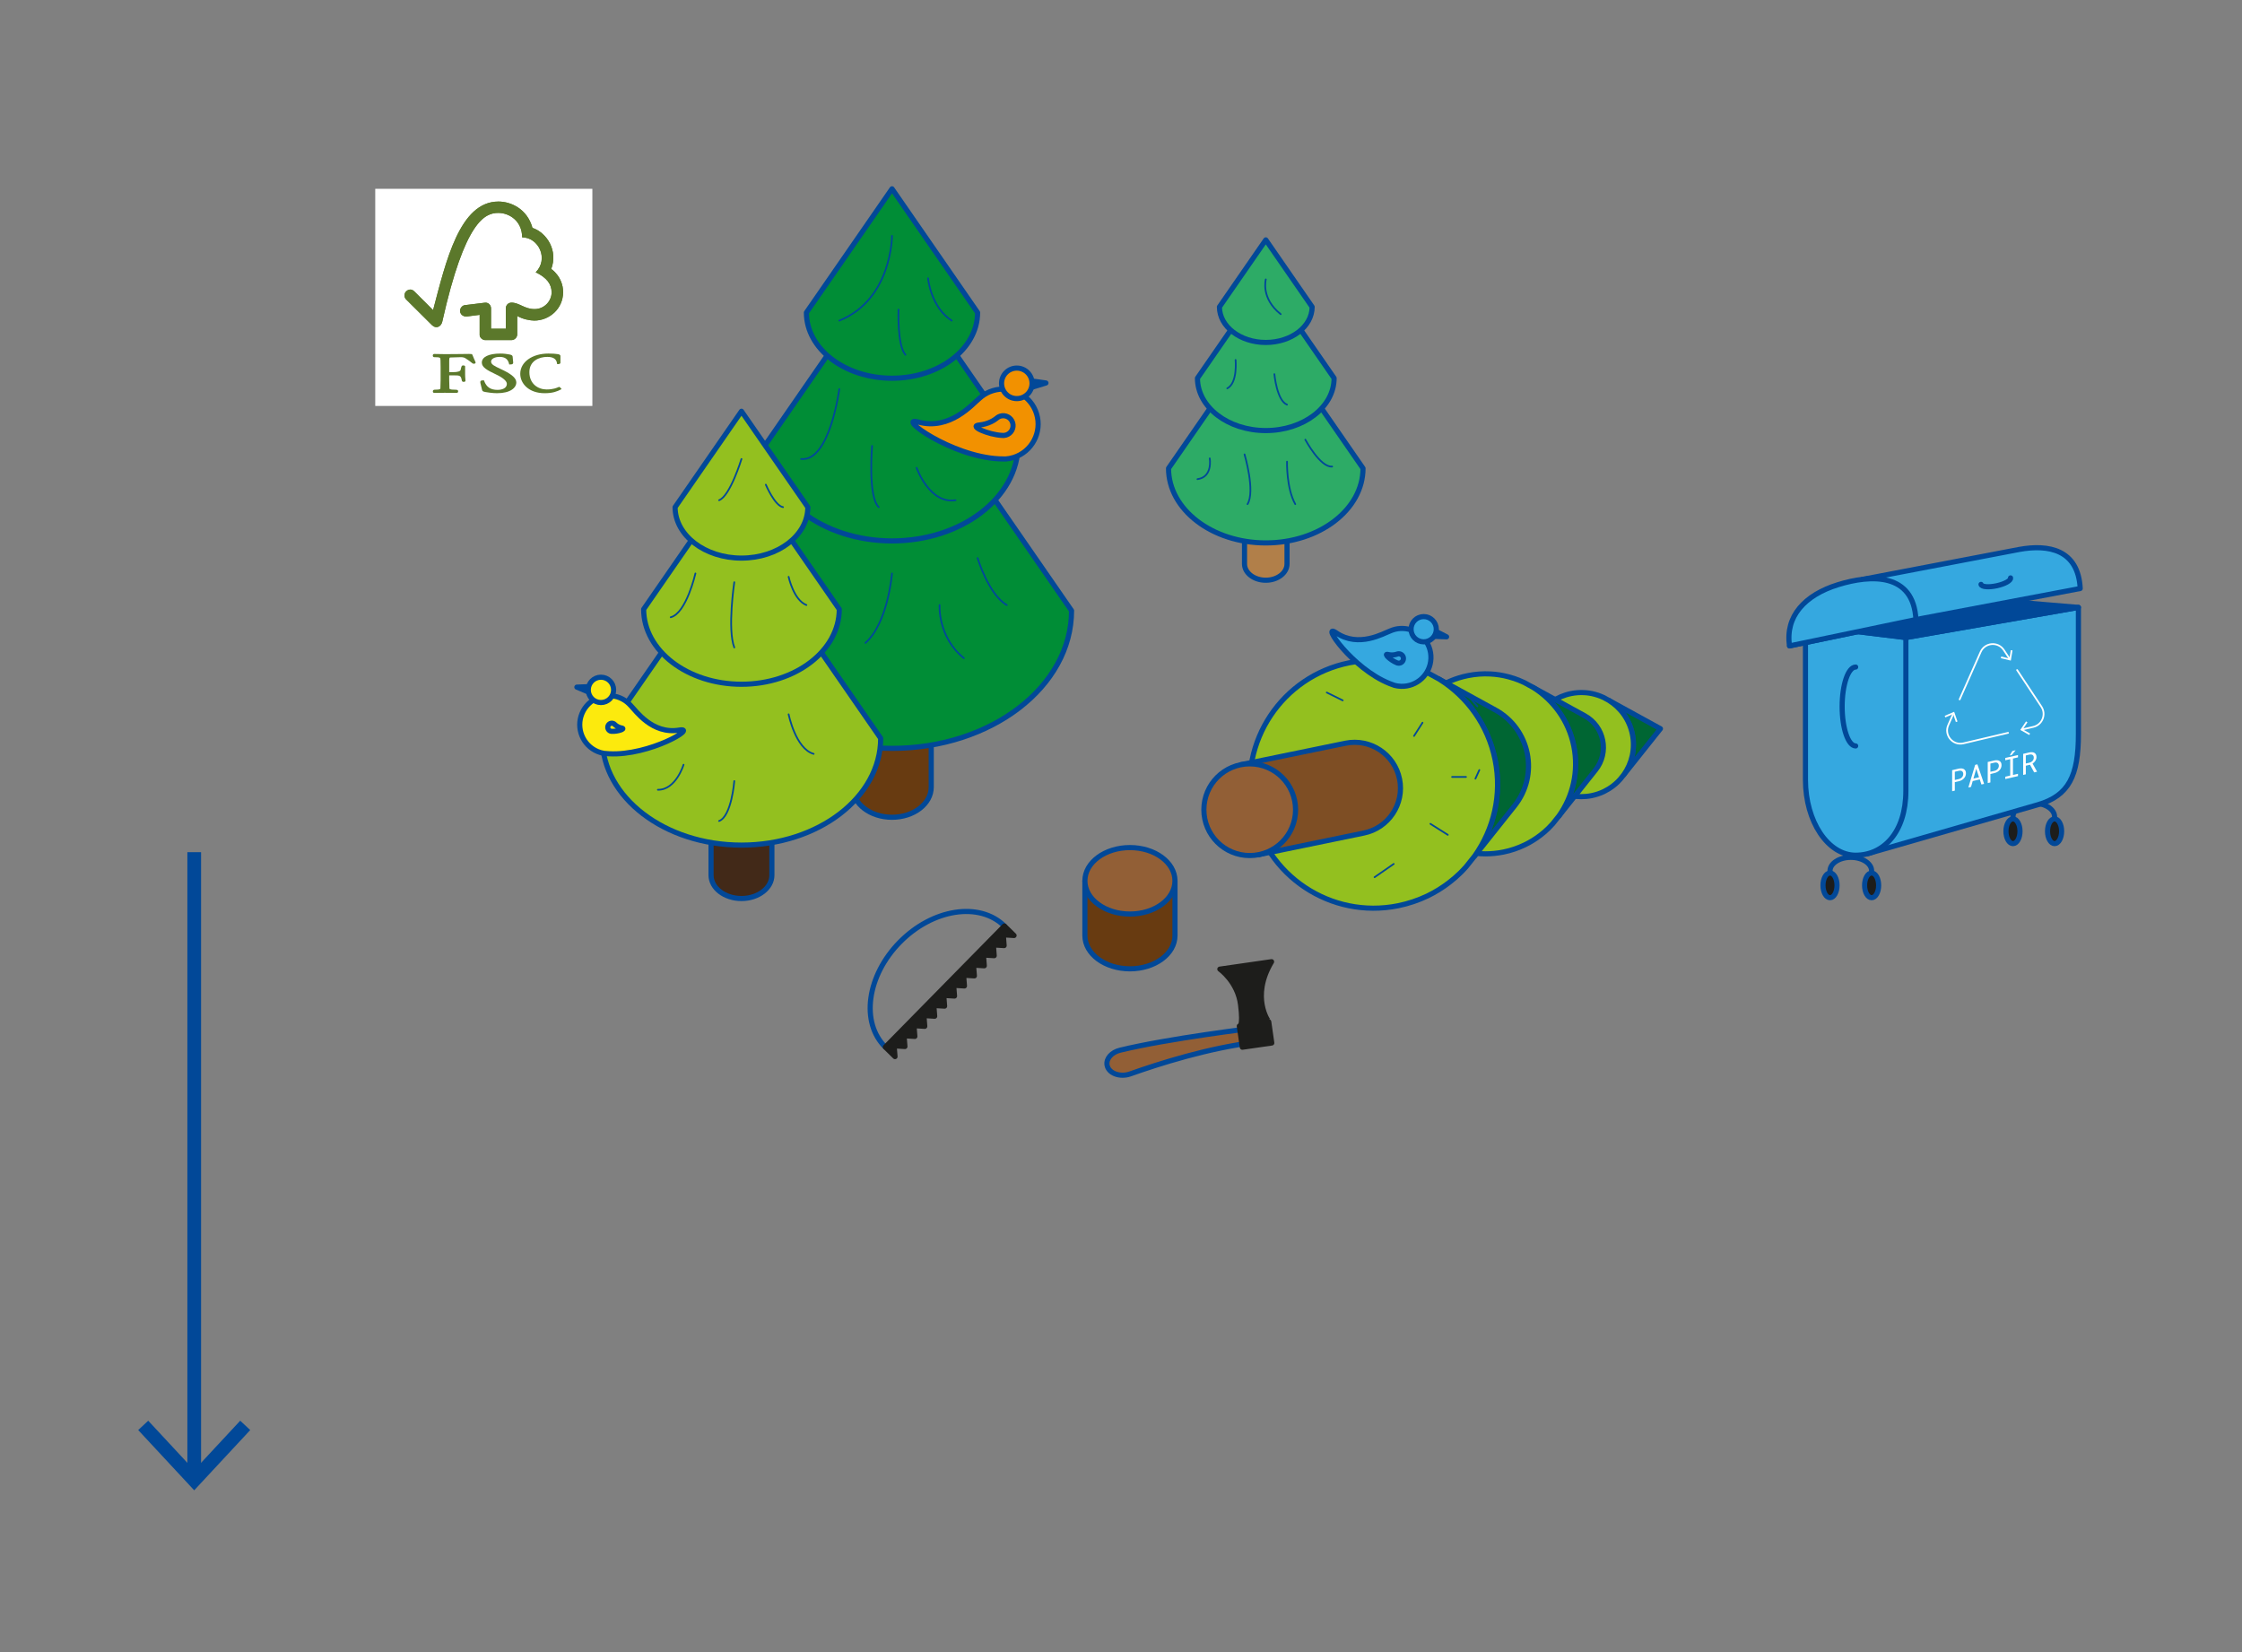 <?xml version="1.0" encoding="utf-8"?>
<!-- Generator: Adobe Illustrator 16.0.3, SVG Export Plug-In . SVG Version: 6.00 Build 0)  -->
<!DOCTYPE svg PUBLIC "-//W3C//DTD SVG 1.1//EN" "http://www.w3.org/Graphics/SVG/1.1/DTD/svg11.dtd">
<svg version="1.1" id="Vrstva_1" xmlns="http://www.w3.org/2000/svg" xmlns:xlink="http://www.w3.org/1999/xlink" x="0px" y="0px"
	 width="269.291px" height="198.425px" viewBox="0 0 269.291 198.425" enable-background="new 0 0 269.291 198.425"
	 xml:space="preserve">
<rect x="0" y="0" width="269.291" height="198.425" fill="#808080" stroke="none"/>
<path fill="#683B11" d="M111.852,83.476v11.066c0,1.998-2.111,3.617-4.714,3.617c-2.601,0-4.712-1.62-4.712-3.617V83.476
	c0-1.997,2.111-3.615,4.712-3.615C109.741,79.861,111.852,81.479,111.852,83.476"/>
<path fill="none" stroke="#014898" stroke-width="0.617" stroke-linecap="round" stroke-linejoin="round" stroke-miterlimit="10" d="
	M111.852,83.476v11.066c0,1.998-2.111,3.617-4.714,3.617c-2.601,0-4.712-1.62-4.712-3.617V83.476c0-1.997,2.111-3.615,4.712-3.615
	C109.741,79.861,111.852,81.479,111.852,83.476z"/>
<path fill="#008D36" d="M128.706,73.341c0,9.13-9.652,16.542-21.563,16.542c-11.909,0-21.569-7.413-21.569-16.542l21.569-31.176
	L128.706,73.341z"/>
<path fill="none" stroke="#014898" stroke-width="0.617" stroke-linecap="round" stroke-linejoin="round" stroke-miterlimit="10" d="
	M128.706,73.341c0,9.13-9.652,16.542-21.563,16.542c-11.909,0-21.569-7.413-21.569-16.542l21.569-31.176L128.706,73.341z"/>
<path fill="#008D36" d="M122.292,53.342c0,6.417-6.781,11.625-15.15,11.625c-8.368,0-15.156-5.208-15.156-11.625l15.156-21.904
	L122.292,53.342z"/>
<path fill="none" stroke="#014898" stroke-width="0.617" stroke-linecap="round" stroke-linejoin="round" stroke-miterlimit="10" d="
	M122.292,53.342c0,6.417-6.781,11.625-15.15,11.625c-8.368,0-15.156-5.208-15.156-11.625l15.156-21.904L122.292,53.342z"/>
<path fill="#008D36" d="M117.42,37.54c0,4.352-4.601,7.887-10.279,7.887c-5.678,0-10.283-3.535-10.283-7.887l10.283-14.862
	L117.42,37.54z"/>
<path fill="none" stroke="#014898" stroke-width="0.617" stroke-linecap="round" stroke-linejoin="round" stroke-miterlimit="10" d="
	M117.42,37.54c0,4.352-4.601,7.887-10.279,7.887c-5.678,0-10.283-3.535-10.283-7.887l10.283-14.862L117.42,37.54z"/>
<path fill="#006633" d="M199.438,87.521l-4.402,5.531c0.965-1.356,1.389-3.094,1.033-4.856c-0.353-1.759-1.412-3.196-2.826-4.075
	L199.438,87.521z"/>
<path fill="none" stroke="#014898" stroke-width="0.617" stroke-linecap="round" stroke-linejoin="round" stroke-miterlimit="10" d="
	M199.438,87.521l-4.402,5.531c0.965-1.356,1.389-3.094,1.033-4.856c-0.353-1.759-1.412-3.196-2.826-4.075L199.438,87.521z"/>
<path fill="#93C01F" d="M191.173,95.559c-3.386,0.68-6.682-1.512-7.361-4.897c-0.683-3.384,1.512-6.681,4.896-7.362
	c0.524-0.105,1.049-0.142,1.562-0.114c0.438,0.021,0.864,0.089,1.278,0.201l0.369,0.11l0.006,0.001
	c0.109,0.038,0.22,0.078,0.326,0.12c0.132,0.052,0.26,0.108,0.387,0.168l0.607,0.335c1.414,0.878,2.475,2.315,2.827,4.075
	c0.354,1.762-0.069,3.5-1.034,4.856l-0.429,0.537c-0.094,0.105-0.19,0.209-0.291,0.306c-0.084,0.082-0.168,0.163-0.256,0.237
	l-0.016,0.015l-0.281,0.23c-0.341,0.264-0.711,0.493-1.107,0.687C192.194,95.284,191.698,95.454,191.173,95.559"/>
<path fill="none" stroke="#014898" stroke-width="0.617" stroke-linecap="round" stroke-linejoin="round" stroke-miterlimit="10" d="
	M191.173,95.559c-3.386,0.68-6.682-1.512-7.361-4.897c-0.683-3.384,1.512-6.681,4.896-7.362c0.524-0.105,1.049-0.142,1.562-0.114
	c0.438,0.021,0.864,0.089,1.278,0.201l0.369,0.11l0.006,0.001c0.109,0.038,0.22,0.078,0.326,0.12
	c0.132,0.052,0.26,0.108,0.387,0.168l0.607,0.335c1.414,0.878,2.475,2.315,2.827,4.075c0.354,1.762-0.069,3.5-1.034,4.856
	l-0.429,0.537c-0.094,0.105-0.19,0.209-0.291,0.306c-0.084,0.082-0.168,0.163-0.256,0.237l-0.016,0.015l-0.281,0.23
	c-0.341,0.264-0.711,0.493-1.107,0.687C192.194,95.284,191.698,95.454,191.173,95.559z"/>
<path fill="#006633" d="M191.644,92.477l-4.398,5.528c1.668-2.345,2.402-5.349,1.789-8.394c-0.611-3.042-2.443-5.527-4.887-7.047
	l6.188,3.396C192.698,87.257,193.323,90.369,191.644,92.477"/>
<path fill="none" stroke="#014898" stroke-width="0.617" stroke-linecap="round" stroke-linejoin="round" stroke-miterlimit="10" d="
	M191.644,92.477l-4.398,5.528c1.668-2.345,2.402-5.349,1.789-8.394c-0.611-3.042-2.443-5.527-4.887-7.047l6.188,3.396
	C192.698,87.257,193.323,90.369,191.644,92.477z"/>
<path fill="#93C01F" d="M180.569,102.337c-5.854,1.177-11.549-2.613-12.728-8.466c-1.177-5.851,2.612-11.549,8.466-12.726
	c0.907-0.183,1.813-0.246,2.696-0.2c0.755,0.038,1.496,0.156,2.211,0.349l0.638,0.191l0.013,0.002
	c0.19,0.063,0.379,0.133,0.563,0.207c0.229,0.09,0.448,0.187,0.666,0.291l1.053,0.578c2.442,1.52,4.274,4.006,4.887,7.047
	c0.613,3.045-0.121,6.049-1.789,8.394l-0.738,0.927c-0.162,0.183-0.33,0.36-0.504,0.532c-0.143,0.141-0.289,0.277-0.441,0.408
	l-0.026,0.025l-0.486,0.396c-0.588,0.457-1.229,0.854-1.914,1.184C182.335,101.862,181.476,102.154,180.569,102.337"/>
<path fill="none" stroke="#014898" stroke-width="0.617" stroke-linecap="round" stroke-linejoin="round" stroke-miterlimit="10" d="
	M180.569,102.337c-5.854,1.177-11.549-2.613-12.728-8.466c-1.177-5.851,2.612-11.549,8.466-12.726
	c0.907-0.183,1.813-0.246,2.696-0.2c0.755,0.038,1.496,0.156,2.211,0.349l0.638,0.191l0.013,0.002
	c0.19,0.063,0.379,0.133,0.563,0.207c0.229,0.09,0.448,0.187,0.666,0.291l1.053,0.578c2.442,1.52,4.274,4.006,4.887,7.047
	c0.613,3.045-0.121,6.049-1.789,8.394l-0.738,0.927c-0.162,0.183-0.33,0.36-0.504,0.532c-0.143,0.141-0.289,0.277-0.441,0.408
	l-0.026,0.025l-0.486,0.396c-0.588,0.457-1.229,0.854-1.914,1.184C182.335,101.862,181.476,102.154,180.569,102.337z"/>
<path fill="#006633" d="M181.922,96.78l-4.806,6.038c2.296-3.229,3.306-7.364,2.462-11.557c-0.843-4.188-3.365-7.609-6.728-9.7
	l6.756,3.707C183.782,87.559,184.885,93.056,181.922,96.78"/>
<path fill="none" stroke="#014898" stroke-width="0.617" stroke-linecap="round" stroke-linejoin="round" stroke-miterlimit="10" d="
	M181.922,96.78l-4.806,6.038c2.296-3.229,3.306-7.364,2.462-11.557c-0.843-4.188-3.365-7.609-6.728-9.7l6.756,3.707
	C183.782,87.559,184.885,93.056,181.922,96.78z"/>
<path fill="#93C01F" d="M167.924,108.785c-8.059,1.62-15.903-3.597-17.522-11.656c-1.619-8.056,3.598-15.902,11.656-17.522
	c1.248-0.25,2.494-0.336,3.713-0.276c1.039,0.055,2.06,0.216,3.045,0.482l0.875,0.262l0.018,0.005
	c0.264,0.087,0.523,0.182,0.777,0.284c0.313,0.125,0.617,0.259,0.916,0.402l1.451,0.796c3.36,2.091,5.885,5.513,6.727,9.701
	c0.844,4.193-0.166,8.329-2.462,11.557l-1.019,1.279c-0.222,0.252-0.455,0.497-0.693,0.732c-0.195,0.191-0.398,0.379-0.607,0.561
	l-0.037,0.033l-0.67,0.548c-0.811,0.628-1.693,1.177-2.635,1.632C170.354,108.13,169.173,108.533,167.924,108.785"/>
<path fill="none" stroke="#014898" stroke-width="0.617" stroke-linecap="round" stroke-linejoin="round" stroke-miterlimit="10" d="
	M167.924,108.785c-8.059,1.62-15.903-3.597-17.522-11.656c-1.619-8.056,3.598-15.902,11.656-17.522
	c1.248-0.25,2.494-0.336,3.713-0.276c1.039,0.055,2.06,0.216,3.045,0.482l0.875,0.262l0.018,0.005
	c0.264,0.087,0.523,0.182,0.777,0.284c0.313,0.125,0.617,0.259,0.916,0.402l1.451,0.796c3.36,2.091,5.885,5.513,6.727,9.701
	c0.844,4.193-0.166,8.329-2.462,11.557l-1.019,1.279c-0.222,0.252-0.455,0.497-0.693,0.732c-0.195,0.191-0.398,0.379-0.607,0.561
	l-0.037,0.033l-0.67,0.548c-0.811,0.628-1.693,1.177-2.635,1.632C170.354,108.13,169.173,108.533,167.924,108.785z"/>
<path fill="#7E4E24" d="M163.793,100.057l-12.601,2.593l-2.174-10.8l12.603-2.589c2.979-0.6,5.886,1.333,6.485,4.313
	C168.706,96.556,166.774,99.458,163.793,100.057"/>
<path fill="none" stroke="#014898" stroke-width="0.617" stroke-linecap="round" stroke-linejoin="round" stroke-miterlimit="10" d="
	M163.793,100.057l-12.601,2.593l-2.174-10.8l12.603-2.589c2.979-0.6,5.886,1.333,6.485,4.313
	C168.706,96.556,166.774,99.458,163.793,100.057z"/>
<path fill="#925F36" d="M149.021,91.85c2.981-0.599,5.886,1.332,6.483,4.314c0.601,2.981-1.33,5.884-4.312,6.483
	c-2.983,0.601-5.887-1.33-6.485-4.313C144.108,95.354,146.038,92.449,149.021,91.85"/>
<circle fill="none" stroke="#014898" stroke-width="0.617" stroke-linecap="round" stroke-linejoin="round" stroke-miterlimit="10" cx="150.106" cy="97.249" r="5.507"/>
<path fill="#683B11" d="M130.31,112.371l-0.001-6.582h10.819v6.582c0,2.203-2.423,3.99-5.41,3.99
	C132.731,116.36,130.31,114.576,130.31,112.371"/>
<path fill="none" stroke="#014898" stroke-width="0.617" stroke-linecap="round" stroke-linejoin="round" stroke-miterlimit="10" d="
	M130.31,112.371l-0.001-6.582h10.819v6.582c0,2.203-2.423,3.99-5.41,3.99C132.731,116.36,130.31,114.576,130.31,112.371z"/>
<path fill="#925F36" d="M141.127,105.789c0,2.205-2.421,3.991-5.408,3.991c-2.988,0-5.41-1.786-5.41-3.991
	c0-2.203,2.421-3.99,5.41-3.99C138.707,101.798,141.127,103.585,141.127,105.789"/>
<ellipse fill="none" stroke="#014898" stroke-width="0.617" stroke-linecap="round" stroke-linejoin="round" stroke-miterlimit="10" cx="135.719" cy="105.789" rx="5.409" ry="3.991"/>
<path fill="none" stroke="#014898" stroke-width="0.617" stroke-linecap="round" stroke-linejoin="round" stroke-miterlimit="10" d="
	M106.34,125.762c-2.992-2.941-2.215-8.581,1.733-12.599c3.949-4.018,9.575-4.891,12.567-1.947"/>
<path fill="#422918" d="M92.713,96.531v8.581c0,1.548-1.637,2.804-3.655,2.804c-2.016,0-3.653-1.256-3.653-2.804v-8.581
	c0-1.548,1.637-2.803,3.653-2.803C91.076,93.728,92.713,94.983,92.713,96.531"/>
<path fill="none" stroke="#014898" stroke-width="0.617" stroke-linecap="round" stroke-linejoin="round" stroke-miterlimit="10" d="
	M92.713,96.531v8.581c0,1.548-1.637,2.804-3.655,2.804c-2.016,0-3.653-1.256-3.653-2.804v-8.581c0-1.548,1.637-2.803,3.653-2.803
	C91.076,93.728,92.713,94.983,92.713,96.531z"/>
<path fill="#93C01F" d="M105.779,88.674c0,7.08-7.483,12.828-16.718,12.828c-9.233,0-16.723-5.749-16.723-12.828l16.723-24.171
	L105.779,88.674z"/>
<path fill="none" stroke="#014898" stroke-width="0.617" stroke-linecap="round" stroke-linejoin="round" stroke-miterlimit="10" d="
	M105.779,88.674c0,7.08-7.483,12.828-16.718,12.828c-9.233,0-16.723-5.749-16.723-12.828l16.723-24.171L105.779,88.674z"/>
<path fill="#93C01F" d="M100.807,73.17c0,4.974-5.258,9.012-11.746,9.012s-11.75-4.038-11.75-9.012l11.75-16.984L100.807,73.17z"/>
<path fill="none" stroke="#014898" stroke-width="0.617" stroke-linecap="round" stroke-linejoin="round" stroke-miterlimit="10" d="
	M100.807,73.17c0,4.974-5.258,9.012-11.746,9.012s-11.75-4.038-11.75-9.012l11.75-16.984L100.807,73.17z"/>
<path fill="#93C01F" d="M97.03,60.916c0,3.375-3.567,6.114-7.97,6.114c-4.401,0-7.973-2.739-7.973-6.114l7.973-11.523L97.03,60.916z
	"/>
<path fill="none" stroke="#014898" stroke-width="0.617" stroke-linecap="round" stroke-linejoin="round" stroke-miterlimit="10" d="
	M97.03,60.916c0,3.375-3.567,6.114-7.97,6.114c-4.401,0-7.973-2.739-7.973-6.114l7.973-11.523L97.03,60.916z"/>
<path fill="#F29100" d="M123.624,45.734c0.071-0.021,2.007,0.264,2.007,0.264l-2.26,0.69L123.624,45.734z"/>
<path fill="none" stroke="#014898" stroke-width="0.617" stroke-linecap="round" stroke-linejoin="round" stroke-miterlimit="10" d="
	M123.624,45.734c0.071-0.021,2.007,0.264,2.007,0.264l-2.26,0.69L123.624,45.734z"/>
<path fill="#F29100" d="M120.023,55.11c0.257,0.013,0.509,0.019,0.755,0.017c0.31-0.021,0.626-0.079,0.938-0.173
	c2.22-0.678,3.47-3.028,2.793-5.245c-0.678-2.222-3.027-3.472-5.248-2.792c-0.51,0.155-0.969,0.4-1.365,0.713
	c0,0-0.093,0.085-0.274,0.232c-0.806,0.648-3.503,3.874-7.341,2.824C107.579,49.946,114.198,54.836,120.023,55.11"/>
<path fill="none" stroke="#014898" stroke-width="0.617" stroke-linecap="round" stroke-linejoin="round" stroke-miterlimit="10" d="
	M120.023,55.11c0.257,0.013,0.509,0.019,0.755,0.017c0.31-0.021,0.626-0.079,0.938-0.173c2.22-0.678,3.47-3.028,2.793-5.245
	c-0.678-2.222-3.027-3.472-5.248-2.792c-0.51,0.155-0.969,0.4-1.365,0.713c0,0-0.093,0.085-0.274,0.232
	c-0.806,0.648-3.503,3.874-7.341,2.824C107.579,49.946,114.198,54.836,120.023,55.11z"/>
<path fill="#F29100" d="M120.364,52.295c0.073,0.003,0.144,0.004,0.213,0.004c0.087-0.005,0.176-0.022,0.265-0.048
	c0.627-0.193,0.979-0.854,0.789-1.481c-0.192-0.628-0.855-0.98-1.482-0.789c-0.145,0.045-0.274,0.114-0.385,0.202l-0.001,0.002
	c-0.006,0.006-0.028,0.024-0.064,0.055l-0.008,0.006c-0.225,0.181-0.952,0.696-2.075,0.8
	C116.304,51.166,118.719,52.218,120.364,52.295"/>
<path fill="none" stroke="#014898" stroke-width="0.617" stroke-linecap="round" stroke-linejoin="round" stroke-miterlimit="10" d="
	M120.364,52.295c0.073,0.003,0.144,0.004,0.213,0.004c0.087-0.005,0.176-0.022,0.265-0.048c0.627-0.193,0.979-0.854,0.789-1.481
	c-0.192-0.628-0.855-0.98-1.482-0.789c-0.145,0.045-0.274,0.114-0.385,0.202l-0.001,0.002c-0.006,0.006-0.028,0.024-0.064,0.055
	l-0.008,0.006c-0.225,0.181-0.952,0.696-2.075,0.8C116.304,51.166,118.719,52.218,120.364,52.295z"/>
<path fill="#F29100" d="M120.378,46.577c0.295,0.967,1.319,1.513,2.287,1.216c0.968-0.294,1.514-1.318,1.217-2.288
	c-0.295-0.967-1.319-1.512-2.287-1.215C120.626,44.585,120.083,45.609,120.378,46.577"/>
<circle fill="none" stroke="#014898" stroke-width="0.617" stroke-linecap="round" stroke-linejoin="round" stroke-miterlimit="10" cx="122.13" cy="46.041" r="1.832"/>
<path fill="#35A8E0" d="M172.254,75.736c0.062,0.002,1.498,0.749,1.498,0.749l-1.955-0.071L172.254,75.736z"/>
<path fill="none" stroke="#014898" stroke-width="0.617" stroke-linecap="round" stroke-linejoin="round" stroke-miterlimit="10" d="
	M172.254,75.736c0.062,0.002,1.498,0.749,1.498,0.749l-1.955-0.071L172.254,75.736z"/>
<path fill="#35A8E0" d="M166.901,82.095c0.197,0.081,0.395,0.153,0.586,0.218c0.25,0.067,0.512,0.107,0.781,0.117
	c1.92,0.071,3.532-1.429,3.604-3.345c0.07-1.921-1.43-3.533-3.35-3.604c-0.441-0.017-0.865,0.05-1.26,0.187
	c0,0-0.097,0.044-0.277,0.109c-0.805,0.289-3.787,2.082-6.506,0.222C158.565,74.691,162.417,80.306,166.901,82.095"/>
<path fill="none" stroke="#014898" stroke-width="0.617" stroke-linecap="round" stroke-linejoin="round" stroke-miterlimit="10" d="
	M166.901,82.095c0.197,0.081,0.395,0.153,0.586,0.218c0.25,0.067,0.512,0.107,0.781,0.117c1.92,0.071,3.532-1.429,3.604-3.345
	c0.07-1.921-1.43-3.533-3.35-3.604c-0.441-0.017-0.865,0.05-1.26,0.187c0,0-0.097,0.044-0.277,0.109
	c-0.805,0.289-3.787,2.082-6.506,0.222C158.565,74.691,162.417,80.306,166.901,82.095z"/>
<path fill="#35A8E0" d="M167.763,79.597c0.032,0.013,0.063,0.025,0.098,0.036c0.039,0.009,0.082,0.016,0.127,0.018
	c0.311,0.012,0.574-0.232,0.584-0.544c0.012-0.311-0.232-0.574-0.543-0.583c-0.072-0.002-0.144,0.007-0.205,0.029h-0.002
	c-0.004,0.002-0.016,0.008-0.037,0.016l-0.004,0.001c-0.131,0.047-0.537,0.166-1.059,0.037
	C166.112,78.458,167.036,79.306,167.763,79.597"/>
<path fill="none" stroke="#014898" stroke-width="0.617" stroke-linecap="round" stroke-linejoin="round" stroke-miterlimit="10" d="
	M167.763,79.597c0.032,0.013,0.063,0.025,0.098,0.036c0.039,0.009,0.082,0.016,0.127,0.018c0.311,0.012,0.574-0.232,0.584-0.544
	c0.012-0.311-0.232-0.574-0.543-0.583c-0.072-0.002-0.144,0.007-0.205,0.029h-0.002c-0.004,0.002-0.016,0.008-0.037,0.016
	l-0.004,0.001c-0.131,0.047-0.537,0.166-1.059,0.037C166.112,78.458,167.036,79.306,167.763,79.597z"/>
<path fill="#35A8E0" d="M169.487,75.517c-0.03,0.837,0.623,1.54,1.459,1.571c0.838,0.03,1.541-0.623,1.57-1.46
	c0.03-0.836-0.623-1.539-1.459-1.57C170.222,74.027,169.519,74.681,169.487,75.517"/>
<circle fill="none" stroke="#014898" stroke-width="0.617" stroke-linecap="round" stroke-linejoin="round" stroke-miterlimit="10" cx="171.001" cy="75.572" r="1.516"/>
<path fill="#FCEA0D" d="M70.971,82.479c-0.057-0.024-1.682,0.049-1.682,0.049l1.812,0.761L70.971,82.479z"/>
<path fill="none" stroke="#014898" stroke-width="0.617" stroke-linecap="round" stroke-linejoin="round" stroke-miterlimit="10" d="
	M70.971,82.479c-0.057-0.024-1.682,0.049-1.682,0.049l1.812,0.761L70.971,82.479z"/>
<path fill="#FCEA0D" d="M73.165,90.531c-0.214-0.01-0.423-0.027-0.626-0.05c-0.254-0.042-0.511-0.116-0.761-0.221
	c-1.78-0.746-2.616-2.793-1.871-4.569c0.746-1.779,2.792-2.616,4.571-1.87c0.408,0.17,0.768,0.411,1.069,0.704
	c0,0,0.069,0.078,0.207,0.214c0.612,0.603,2.573,3.497,5.833,2.948C83.884,87.302,78.003,90.792,73.165,90.531"/>
<path fill="none" stroke="#014898" stroke-width="0.617" stroke-linecap="round" stroke-linejoin="round" stroke-miterlimit="10" d="
	M73.165,90.531c-0.214-0.01-0.423-0.027-0.626-0.05c-0.254-0.042-0.511-0.116-0.761-0.221c-1.78-0.746-2.616-2.793-1.871-4.569
	c0.746-1.779,2.792-2.616,4.571-1.87c0.408,0.17,0.768,0.411,1.069,0.704c0,0,0.069,0.078,0.207,0.214
	c0.612,0.603,2.573,3.497,5.833,2.948C83.884,87.302,78.003,90.792,73.165,90.531z"/>
<path fill="#FCEA0D" d="M73.492,87.836c-0.03-0.002-0.059-0.004-0.087-0.008c-0.036-0.005-0.072-0.016-0.107-0.029
	c-0.248-0.106-0.364-0.39-0.261-0.639c0.104-0.25,0.39-0.366,0.639-0.262c0.057,0.024,0.107,0.058,0.149,0.099l0,0l0.025,0.025
	l0.003,0.004c0.083,0.082,0.359,0.323,0.815,0.412C75.199,87.542,74.168,87.873,73.492,87.836"/>
<path fill="none" stroke="#014898" stroke-width="0.617" stroke-linecap="round" stroke-linejoin="round" stroke-miterlimit="10" d="
	M73.492,87.836c-0.03-0.002-0.059-0.004-0.087-0.008c-0.036-0.005-0.072-0.016-0.107-0.029c-0.248-0.106-0.364-0.39-0.261-0.639
	c0.104-0.25,0.39-0.366,0.639-0.262c0.057,0.024,0.107,0.058,0.149,0.099l0,0l0.025,0.025l0.003,0.004
	c0.083,0.082,0.359,0.323,0.815,0.412C75.199,87.542,74.168,87.873,73.492,87.836z"/>
<path fill="#FCEA0D" d="M73.585,83.445c-0.326,0.776-1.218,1.141-1.993,0.815c-0.775-0.326-1.139-1.216-0.815-1.992
	c0.325-0.776,1.217-1.14,1.993-0.814C73.545,81.778,73.909,82.67,73.585,83.445"/>
<circle fill="none" stroke="#014898" stroke-width="0.617" stroke-linecap="round" stroke-linejoin="round" stroke-miterlimit="10" cx="72.181" cy="82.857" r="1.522"/>
<polygon fill="#1D1D1B" points="106.34,125.762 107.501,126.902 107.399,125.611 108.692,125.691 108.591,124.4 109.884,124.478 
	109.783,123.188 111.075,123.266 110.976,121.976 112.267,122.053 112.166,120.764 113.458,120.841 113.358,119.552 114.65,119.63 
	114.55,118.339 115.842,118.417 115.742,117.126 117.034,117.207 116.933,115.914 118.225,115.994 118.125,114.703 119.417,114.781 
	119.317,113.49 120.609,113.569 120.509,112.278 121.801,112.356 120.641,111.216 "/>
<polygon fill="none" stroke="#1D1D1B" stroke-width="0.617" stroke-linecap="round" stroke-linejoin="round" stroke-miterlimit="10" points="
	106.34,125.762 107.501,126.902 107.399,125.611 108.692,125.691 108.591,124.4 109.884,124.478 109.783,123.188 111.075,123.266 
	110.976,121.976 112.267,122.053 112.166,120.764 113.458,120.841 113.358,119.552 114.65,119.63 114.55,118.339 115.842,118.417 
	115.742,117.126 117.034,117.207 116.933,115.914 118.225,115.994 118.125,114.703 119.417,114.781 119.317,113.49 120.609,113.569 
	120.509,112.278 121.801,112.356 120.641,111.216 "/>
<path fill="#925F36" d="M150.705,123.464c0,0-10.417,1.262-16.183,2.674c-1.002,0.244-1.664,0.996-1.557,1.752
	c0.143,0.998,1.531,1.539,2.798,1.088c3.323-1.182,9.44-3.143,15.186-3.82L150.705,123.464z"/>
<path fill="none" stroke="#014898" stroke-width="0.617" stroke-linecap="round" stroke-linejoin="round" stroke-miterlimit="10" d="
	M150.705,123.464c0,0-10.417,1.262-16.183,2.674c-1.002,0.244-1.664,0.996-1.557,1.752c0.143,0.998,1.531,1.539,2.798,1.088
	c3.323-1.182,9.44-3.143,15.186-3.82L150.705,123.464z"/>
<path fill="#1D1D1B" d="M152.733,115.505l-6.215,0.894c0,0,2.146,1.507,2.491,4.274c0.345,2.766-0.153,2.564-0.153,2.564
	l0.365,2.538l3.535-0.507l-0.363-2.538C152.394,122.732,150.176,119.787,152.733,115.505"/>
<path fill="none" stroke="#1D1D1B" stroke-width="0.617" stroke-linecap="round" stroke-linejoin="round" stroke-miterlimit="10" d="
	M152.733,115.505l-6.215,0.894c0,0,2.146,1.507,2.491,4.274c0.345,2.766-0.153,2.564-0.153,2.564l0.365,2.538l3.535-0.507
	l-0.363-2.538C152.394,122.732,150.176,119.787,152.733,115.505z"/>
<path fill="#1D1D1B" d="M241.782,98.354c0.467,0,0.844,0.665,0.844,1.483c0,0.822-0.377,1.486-0.844,1.486s-0.844-0.664-0.844-1.486
	C240.938,99.018,241.315,98.354,241.782,98.354"/>
<ellipse fill="none" stroke="#014898" stroke-width="0.617" stroke-linecap="round" stroke-linejoin="round" stroke-miterlimit="10" cx="241.782" cy="99.838" rx="0.844" ry="1.485"/>
<path fill="#1D1D1B" d="M246.78,98.354c0.467,0,0.846,0.665,0.846,1.483c0,0.822-0.379,1.486-0.846,1.486s-0.844-0.664-0.844-1.486
	C245.937,99.018,246.313,98.354,246.78,98.354"/>
<ellipse fill="none" stroke="#014898" stroke-width="0.617" stroke-linecap="round" stroke-linejoin="round" stroke-miterlimit="10" cx="246.78" cy="99.838" rx="0.846" ry="1.485"/>
<path fill="none" stroke="#014898" stroke-width="0.617" stroke-linecap="round" stroke-linejoin="round" stroke-miterlimit="10" d="
	M241.782,98.1c0-0.898,1.119-1.626,2.498-1.626c1.381,0,2.5,0.728,2.5,1.626"/>
<path fill="#35A8E0" d="M228.918,76.572l20.724-3.62v15.206c0,5.001-1.125,7.391-4.873,8.495l-20.522,5.905"/>
<path fill="none" stroke="#014898" stroke-width="0.617" stroke-linecap="round" stroke-linejoin="round" stroke-miterlimit="10" d="
	M228.918,76.572l20.724-3.62v15.206c0,5.001-1.125,7.391-4.873,8.495l-20.522,5.905"/>
<path fill="#1D1D1B" d="M219.806,104.852c0.465,0,0.844,0.664,0.844,1.483c0,0.82-0.379,1.485-0.844,1.485
	c-0.467,0-0.845-0.665-0.845-1.485C218.961,105.516,219.339,104.852,219.806,104.852"/>
<ellipse fill="none" stroke="#014898" stroke-width="0.617" stroke-linecap="round" stroke-linejoin="round" stroke-miterlimit="10" cx="219.806" cy="106.336" rx="0.844" ry="1.484"/>
<path fill="#1D1D1B" d="M224.804,104.852c0.467,0,0.844,0.664,0.844,1.483c0,0.82-0.377,1.485-0.844,1.485s-0.845-0.665-0.845-1.485
	C223.959,105.516,224.337,104.852,224.804,104.852"/>
<ellipse fill="none" stroke="#014898" stroke-width="0.617" stroke-linecap="round" stroke-linejoin="round" stroke-miterlimit="10" cx="224.804" cy="106.336" rx="0.844" ry="1.484"/>
<path fill="none" stroke="#014898" stroke-width="0.617" stroke-linecap="round" stroke-linejoin="round" stroke-miterlimit="10" d="
	M219.806,104.598c0-0.897,1.118-1.626,2.5-1.626c1.379,0,2.498,0.729,2.498,1.626"/>
<path fill="#35A8E0" d="M216.858,75.093v18.57c0,5,2.699,9.053,6.029,9.053s6.03-2.733,6.03-7.734v-18.41L216.858,75.093z"/>
<path fill="none" stroke="#014898" stroke-width="0.617" stroke-linecap="round" stroke-linejoin="round" stroke-miterlimit="10" d="
	M216.858,75.093v18.57c0,5,2.699,9.053,6.029,9.053s6.03-2.733,6.03-7.734v-18.41L216.858,75.093z"/>
<polygon fill="#014898" points="249.642,72.952 238.299,71.994 216.858,75.093 228.918,76.572 "/>
<polygon fill="none" stroke="#014898" stroke-width="0.617" stroke-linecap="round" stroke-linejoin="round" stroke-miterlimit="10" points="
	249.642,72.952 238.299,71.994 216.858,75.093 228.918,76.572 "/>
<line fill="none" stroke="#014898" stroke-width="0.617" stroke-linecap="round" stroke-linejoin="round" stroke-miterlimit="10" x1="224.246" y1="69.537" x2="224.246" y2="69.537"/>
<path fill="#35A8E0" d="M249.858,70.682l-17.402,3.29l-2.328,0.44l-15.182,3.164l8.505-7.207l0.247-0.78l18.842-3.6
	C246.036,65.353,249.618,65.991,249.858,70.682"/>
<path fill="none" stroke="#014898" stroke-width="0.617" stroke-linecap="round" stroke-linejoin="round" stroke-miterlimit="10" d="
	M249.858,70.682l-17.402,3.29l-2.328,0.44l-15.182,3.164l8.505-7.207l0.247-0.78l18.842-3.6
	C246.036,65.353,249.618,65.991,249.858,70.682z"/>
<path fill="#35A8E0" d="M214.944,77.575c-0.535-3.548,1.826-6.109,5.814-7.348c3.989-1.24,9.082-1.437,9.368,4.185L214.944,77.575z"
	/>
<path fill="none" stroke="#014898" stroke-width="0.617" stroke-linecap="round" stroke-linejoin="round" stroke-miterlimit="10" d="
	M214.944,77.575c-0.535-3.548,1.826-6.109,5.814-7.348c3.989-1.24,9.082-1.437,9.368,4.185L214.944,77.575z"/>
<path fill="none" stroke="#014898" stroke-width="0.617" stroke-linecap="round" stroke-linejoin="round" stroke-miterlimit="10" d="
	M241.49,69.41c0.067,0.305-0.673,0.726-1.652,0.94c-0.979,0.215-1.827,0.143-1.894-0.162"/>
<path fill="none" stroke="#FFFFFF" stroke-width="0.206" stroke-linecap="round" stroke-linejoin="round" d="M241.194,88.016
	l-5.363,1.262c-1.281,0.303-2.354-0.99-1.82-2.193l0.616-1.392"/>
<polygon fill="#FFFFFF" points="235.12,86.656 234.925,86.724 234.594,85.764 233.663,86.164 233.582,85.974 234.717,85.49 "/>
<path fill="none" stroke="#FFFFFF" stroke-width="0.206" stroke-linecap="round" stroke-linejoin="round" d="M242.278,80.478
	l2.914,4.392c0.613,0.925,0.117,2.175-0.961,2.431l-1.353,0.317"/>
<polygon fill="#FFFFFF" points="243.351,86.643 243.522,86.758 242.958,87.6 243.838,88.101 243.737,88.279 242.664,87.668 "/>
<path fill="none" stroke="#FFFFFF" stroke-width="0.206" stroke-linecap="round" stroke-linejoin="round" d="M235.376,84.001
	l2.523-5.696c0.509-1.149,2.086-1.283,2.781-0.235l0.719,1.083"/>
<polygon fill="#FFFFFF" points="240.323,79.05 240.37,78.851 241.356,79.089 241.521,78.087 241.726,78.121 241.522,79.34 "/>
<path fill="#FFFFFF" d="M234.797,94.958l-0.321,0.073V92.5l0.82-0.189c0.114-0.023,0.223-0.029,0.323-0.02
	c0.103,0.011,0.19,0.038,0.267,0.084c0.077,0.047,0.139,0.111,0.184,0.195c0.043,0.083,0.065,0.187,0.065,0.308
	s-0.022,0.234-0.065,0.337c-0.045,0.105-0.105,0.197-0.184,0.278c-0.074,0.08-0.164,0.149-0.267,0.208
	c-0.103,0.056-0.209,0.099-0.323,0.125l-0.499,0.114V94.958L234.797,94.958z M235.296,93.564c0.075-0.019,0.143-0.047,0.206-0.084
	c0.062-0.036,0.116-0.081,0.163-0.134c0.046-0.052,0.083-0.111,0.107-0.176c0.025-0.065,0.039-0.136,0.039-0.213
	c0-0.076-0.014-0.143-0.039-0.198c-0.024-0.056-0.063-0.101-0.106-0.132c-0.046-0.032-0.101-0.053-0.164-0.061
	c-0.063-0.01-0.131-0.006-0.206,0.01l-0.499,0.115v0.988L235.296,93.564z"/>
<path fill="#FFFFFF" d="M236.946,93.809l-0.203,0.701l-0.321,0.074l0.817-2.719l0.27-0.063l0.805,2.347l-0.321,0.073l-0.199-0.609
	L236.946,93.809z M237.707,93.355l-0.335-1.023l-0.338,1.175L237.707,93.355z"/>
<path fill="#FFFFFF" d="M239.071,93.976l-0.321,0.073v-2.531l0.821-0.189c0.113-0.024,0.221-0.03,0.322-0.02
	c0.101,0.01,0.188,0.038,0.267,0.085c0.075,0.045,0.138,0.112,0.183,0.194c0.045,0.085,0.065,0.187,0.065,0.309
	s-0.021,0.234-0.065,0.337c-0.045,0.104-0.105,0.196-0.183,0.278c-0.077,0.081-0.166,0.15-0.267,0.207
	c-0.103,0.058-0.209,0.1-0.322,0.126l-0.5,0.116V93.976z M239.571,92.582c0.072-0.018,0.143-0.045,0.205-0.083
	c0.062-0.038,0.117-0.083,0.162-0.135c0.047-0.053,0.084-0.111,0.106-0.177c0.029-0.066,0.041-0.137,0.041-0.214
	c0-0.076-0.012-0.142-0.041-0.197c-0.022-0.056-0.06-0.1-0.104-0.131c-0.045-0.033-0.101-0.054-0.164-0.062s-0.133-0.005-0.205,0.01
	l-0.5,0.115v0.986L239.571,92.582z"/>
<path fill="#FFFFFF" d="M242.385,90.684v0.279l-0.604,0.139v1.974l0.604-0.14v0.278l-1.528,0.352v-0.279l0.593-0.137v-1.972
	l-0.593,0.135v-0.279L242.385,90.684z M242.101,90.11l-0.467,0.569l-0.244,0.055l0.321-0.536L242.101,90.11z"/>
<path fill="#FFFFFF" d="M243.325,91.966v1.032l-0.318,0.074v-2.531l0.742-0.17c0.117-0.025,0.229-0.035,0.334-0.027
	c0.104,0.007,0.195,0.033,0.273,0.077c0.078,0.046,0.139,0.11,0.184,0.194s0.066,0.19,0.066,0.317c0,0.083-0.012,0.161-0.035,0.234
	c-0.023,0.075-0.057,0.144-0.098,0.21c-0.043,0.063-0.093,0.125-0.15,0.18c-0.057,0.058-0.121,0.108-0.19,0.155l0.537,0.958
	l-0.002,0.02l-0.339,0.078l-0.498-0.918L243.325,91.966z M243.756,91.603c0.072-0.018,0.142-0.045,0.203-0.081
	c0.063-0.038,0.121-0.081,0.168-0.132c0.049-0.052,0.086-0.111,0.114-0.175c0.027-0.065,0.041-0.135,0.041-0.211
	c0-0.083-0.014-0.149-0.038-0.206c-0.028-0.054-0.065-0.097-0.112-0.128c-0.048-0.028-0.104-0.047-0.17-0.053
	c-0.066-0.006-0.137,0-0.214,0.016l-0.424,0.099v0.969L243.756,91.603z"/>
<path fill="none" stroke="#014898" stroke-width="0.206" stroke-linecap="round" stroke-linejoin="round" stroke-miterlimit="10" d="
	M82.101,91.844c0,0-0.911,3.04-3.083,3.011"/>
<path fill="none" stroke="#014898" stroke-width="0.206" stroke-linecap="round" stroke-linejoin="round" stroke-miterlimit="10" d="
	M94.723,85.793c0,0,0.835,4.144,3.007,4.751"/>
<path fill="none" stroke="#014898" stroke-width="0.206" stroke-linecap="round" stroke-linejoin="round" stroke-miterlimit="10" d="
	M88.197,93.811c0,0-0.324,4.231-1.829,4.796"/>
<path fill="none" stroke="#014898" stroke-width="0.206" stroke-linecap="round" stroke-linejoin="round" stroke-miterlimit="10" d="
	M83.528,68.875c0,0-1.094,4.787-2.97,5.261"/>
<path fill="none" stroke="#014898" stroke-width="0.206" stroke-linecap="round" stroke-linejoin="round" stroke-miterlimit="10" d="
	M88.197,69.926c0,0-0.846,5.649,0,7.84"/>
<path fill="none" stroke="#014898" stroke-width="0.206" stroke-linecap="round" stroke-linejoin="round" stroke-miterlimit="10" d="
	M94.723,69.279c0,0,0.595,2.782,2.135,3.39"/>
<path fill="none" stroke="#014898" stroke-width="0.206" stroke-linecap="round" stroke-linejoin="round" stroke-miterlimit="10" d="
	M107.139,68.875c0,0-0.473,5.93-3.187,8.339"/>
<path fill="none" stroke="#014898" stroke-width="0.206" stroke-linecap="round" stroke-linejoin="round" stroke-miterlimit="10" d="
	M112.857,72.669c0,0-0.258,3.805,2.917,6.382"/>
<path fill="none" stroke="#014898" stroke-width="0.206" stroke-linecap="round" stroke-linejoin="round" stroke-miterlimit="10" d="
	M117.42,67.03c0,0,1.312,4.363,3.508,5.639"/>
<path fill="none" stroke="#014898" stroke-width="0.206" stroke-linecap="round" stroke-linejoin="round" stroke-miterlimit="10" d="
	M89.059,55.127c0,0-1.354,4.451-2.69,4.951"/>
<path fill="none" stroke="#014898" stroke-width="0.206" stroke-linecap="round" stroke-linejoin="round" stroke-miterlimit="10" d="
	M91.986,58.21c0,0,1.065,2.532,2.068,2.701"/>
<path fill="none" stroke="#014898" stroke-width="0.206" stroke-linecap="round" stroke-linejoin="round" stroke-miterlimit="10" d="
	M107.139,28.331c0,0,0,7.632-6.332,10.177"/>
<path fill="none" stroke="#014898" stroke-width="0.206" stroke-linecap="round" stroke-linejoin="round" stroke-miterlimit="10" d="
	M111.468,33.42c0,0,0.311,3.464,2.846,5.088"/>
<path fill="none" stroke="#014898" stroke-width="0.206" stroke-linecap="round" stroke-linejoin="round" stroke-miterlimit="10" d="
	M107.921,37.189c0,0-0.167,4.322,0.836,5.417"/>
<path fill="none" stroke="#014898" stroke-width="0.206" stroke-linecap="round" stroke-linejoin="round" stroke-miterlimit="10" d="
	M100.807,46.731c0,0-1.138,8.748-4.582,8.396"/>
<path fill="none" stroke="#014898" stroke-width="0.206" stroke-linecap="round" stroke-linejoin="round" stroke-miterlimit="10" d="
	M104.747,53.56c0,0-0.519,6.125,0.8,7.35"/>
<path fill="none" stroke="#014898" stroke-width="0.206" stroke-linecap="round" stroke-linejoin="round" stroke-miterlimit="10" d="
	M110.094,56.186c0,0,1.559,4.394,4.678,3.892"/>
<path fill="#B17F49" d="M154.587,61.737v5.993c0,1.082-1.145,1.959-2.553,1.959s-2.553-0.877-2.553-1.959v-5.993
	c0-1.081,1.145-1.958,2.553-1.958C153.444,59.779,154.587,60.656,154.587,61.737"/>
<path fill="none" stroke="#014898" stroke-width="0.617" stroke-linecap="round" stroke-linejoin="round" stroke-miterlimit="10" d="
	M154.587,61.737v5.993c0,1.082-1.145,1.959-2.553,1.959s-2.553-0.877-2.553-1.959v-5.993c0-1.081,1.145-1.958,2.553-1.958
	C153.444,59.779,154.587,60.656,154.587,61.737z"/>
<path fill="#2DAB66" d="M163.714,56.248c0,4.945-5.229,8.96-11.677,8.96c-6.45,0-11.683-4.015-11.683-8.96l11.683-16.882
	L163.714,56.248z"/>
<path fill="none" stroke="#014898" stroke-width="0.617" stroke-linecap="round" stroke-linejoin="round" stroke-miterlimit="10" d="
	M163.714,56.248c0,4.945-5.229,8.96-11.677,8.96c-6.45,0-11.683-4.015-11.683-8.96l11.683-16.882L163.714,56.248z"/>
<path fill="#2DAB66" d="M160.242,45.418c0,3.476-3.675,6.295-8.205,6.295s-8.208-2.819-8.208-6.295l8.208-11.862L160.242,45.418z"/>
<path fill="none" stroke="#014898" stroke-width="0.617" stroke-linecap="round" stroke-linejoin="round" stroke-miterlimit="10" d="
	M160.242,45.418c0,3.476-3.675,6.295-8.205,6.295s-8.208-2.819-8.208-6.295l8.208-11.862L160.242,45.418z"/>
<path fill="#2DAB66" d="M157.603,36.86c0,2.357-2.49,4.271-5.566,4.271c-3.075,0-5.568-1.914-5.568-4.271l5.568-8.049L157.603,36.86
	z"/>
<path fill="none" stroke="#014898" stroke-width="0.617" stroke-linecap="round" stroke-linejoin="round" stroke-miterlimit="10" d="
	M157.603,36.86c0,2.357-2.49,4.271-5.566,4.271c-3.075,0-5.568-1.914-5.568-4.271l5.568-8.049L157.603,36.86z"/>
<path fill="none" stroke="#014898" stroke-width="0.206" stroke-linecap="round" stroke-linejoin="round" stroke-miterlimit="10" d="
	M148.409,43.231c0,0,0.268,2.767-1,3.412"/>
<path fill="none" stroke="#014898" stroke-width="0.206" stroke-linecap="round" stroke-linejoin="round" stroke-miterlimit="10" d="
	M153.069,44.937c0,0,0.291,3.181,1.519,3.663"/>
<path fill="none" stroke="#014898" stroke-width="0.206" stroke-linecap="round" stroke-linejoin="round" stroke-miterlimit="10" d="
	M152.037,33.556c0,0-0.632,2.263,1.79,4.177"/>
<path fill="none" stroke="#014898" stroke-width="0.206" stroke-linecap="round" stroke-linejoin="round" stroke-miterlimit="10" d="
	M145.304,55.053c0,0,0.395,2.243-1.476,2.496"/>
<path fill="none" stroke="#014898" stroke-width="0.206" stroke-linecap="round" stroke-linejoin="round" stroke-miterlimit="10" d="
	M149.483,54.575c0,0,1.315,4.421,0.359,5.974"/>
<path fill="none" stroke="#014898" stroke-width="0.206" stroke-linecap="round" stroke-linejoin="round" stroke-miterlimit="10" d="
	M156.784,52.804c0,0,1.806,3.378,3.225,3.231"/>
<path fill="none" stroke="#014898" stroke-width="0.206" stroke-linecap="round" stroke-linejoin="round" stroke-miterlimit="10" d="
	M154.587,55.447c0,0-0.085,3.19,0.989,5.101"/>
<line fill="none" stroke="#014898" stroke-width="0.206" stroke-linecap="round" stroke-linejoin="round" stroke-miterlimit="10" x1="161.274" y1="84.122" x2="159.362" y2="83.176"/>
<line fill="none" stroke="#014898" stroke-width="0.206" stroke-linecap="round" stroke-linejoin="round" stroke-miterlimit="10" x1="169.844" y1="88.391" x2="170.86" y2="86.8"/>
<line fill="none" stroke="#014898" stroke-width="0.206" stroke-linecap="round" stroke-linejoin="round" stroke-miterlimit="10" x1="174.414" y1="93.314" x2="176.085" y2="93.314"/>
<line fill="none" stroke="#014898" stroke-width="0.206" stroke-linecap="round" stroke-linejoin="round" stroke-miterlimit="10" x1="167.403" y1="103.762" x2="165.103" y2="105.355"/>
<line fill="none" stroke="#014898" stroke-width="0.206" stroke-linecap="round" stroke-linejoin="round" stroke-miterlimit="10" x1="171.808" y1="98.946" x2="173.896" y2="100.267"/>
<line fill="none" stroke="#014898" stroke-width="0.206" stroke-linecap="round" stroke-linejoin="round" stroke-miterlimit="10" x1="177.451" y1="84.839" x2="176.073" y2="83.224"/>
<line fill="none" stroke="#014898" stroke-width="0.206" stroke-linecap="round" stroke-linejoin="round" stroke-miterlimit="10" x1="177.685" y1="92.484" x2="177.216" y2="93.521"/>
<path fill="none" stroke="#014898" stroke-width="0.617" stroke-linecap="round" stroke-linejoin="round" stroke-miterlimit="10" d="
	M222.888,89.591c-0.897,0-1.625-2.122-1.625-4.738c0-2.616,0.728-4.738,1.625-4.738"/>
<line fill="none" stroke="#014898" stroke-width="1.645" stroke-miterlimit="10" x1="23.328" y1="102.351" x2="23.328" y2="177.208"/>
<polygon fill="#014898" points="16.599,171.757 17.804,170.634 23.326,176.578 28.851,170.634 30.056,171.757 23.326,178.994 "/>
<rect x="45.071" y="22.677" fill="#FFFFFF" width="26.079" height="26.079"/>
<path fill="#5B782B" d="M59.863,24.207c-4.664,0-6.31,7.225-7.843,13.037c-0.554-0.559-2.261-2.256-2.263-2.253
	c-0.343-0.339-0.737-0.229-0.979,0.006c-0.243,0.244-0.278,0.691,0,0.963c0.014,0.012,2.313,2.298,3.107,3.089
	c0.219,0.213,0.537,0.338,0.853,0.153c0.329-0.201,0.374-0.558,0.382-0.558c2.723-12.165,5.156-13.072,6.736-13.072
	c1.329,0,2.86,0.979,2.86,2.937c1.981,0,3.224,2.596,1.628,4.194c1.322,0.637,1.912,1.422,1.912,2.415
	c0,0.994-0.834,2.008-2.052,2.005c-1.208,0-1.822-0.773-2.763-0.777c-0.427,0-0.686,0.344-0.686,0.683v2.456h-1.776v-2.447
	c-0.005-0.384-0.288-0.686-0.641-0.686c-0.006,0-0.152,0.004-0.15,0.009l-2.379,0.292c-0.287,0.043-0.552,0.354-0.552,0.675
	c0,0.376,0.309,0.688,0.731,0.684c0.054,0,0.125,0,0.119-0.006c-0.004,0,1.506-0.191,1.506-0.191v2.424
	c0,0.307,0.349,0.608,0.663,0.608h3.161c0.368,0,0.688-0.316,0.688-0.688v-2.214c0.662,0.402,1.581,0.558,2.053,0.558
	c1.773,0,3.464-1.389,3.459-3.428c-0.007-1.847-1.425-2.77-1.425-2.77c0.833-2.21-0.514-4.344-2.258-4.938
	C63.326,25.087,61.373,24.207,59.863,24.207"/>
<path fill="#5B782B" d="M59.863,24.207c-4.664,0-6.31,7.225-7.843,13.037c-0.554-0.559-2.261-2.256-2.263-2.253
	c-0.343-0.339-0.737-0.229-0.979,0.006c-0.243,0.244-0.278,0.691,0,0.963c0.014,0.012,2.313,2.298,3.107,3.089
	c0.219,0.213,0.537,0.338,0.853,0.153c0.329-0.201,0.374-0.558,0.382-0.558c2.723-12.165,5.156-13.072,6.736-13.072
	c1.329,0,2.86,0.979,2.86,2.937c1.981,0,3.224,2.596,1.628,4.194c1.322,0.637,1.912,1.422,1.912,2.415
	c0,0.994-0.834,2.008-2.052,2.005c-1.208,0-1.822-0.773-2.763-0.777c-0.427,0-0.686,0.344-0.686,0.683v2.456h-1.776v-2.447
	c-0.005-0.384-0.288-0.686-0.641-0.686c-0.006,0-0.152,0.004-0.15,0.009l-2.379,0.292c-0.287,0.043-0.552,0.354-0.552,0.675
	c0,0.376,0.309,0.688,0.731,0.684c0.054,0,0.125,0,0.119-0.006c-0.004,0,1.506-0.191,1.506-0.191v2.424
	c0,0.307,0.349,0.608,0.663,0.608h3.161c0.368,0,0.688-0.316,0.688-0.688v-2.214c0.662,0.402,1.581,0.558,2.053,0.558
	c1.773,0,3.464-1.389,3.459-3.428c-0.007-1.847-1.425-2.77-1.425-2.77c0.833-2.21-0.514-4.344-2.258-4.938
	C63.326,25.087,61.373,24.207,59.863,24.207"/>
<path fill="#5B782B" d="M57.873,43.55c0,0.57,0.639,0.916,1.692,1.415c0.835,0.39,1.315,0.802,1.315,1.134
	c0,0.537-0.578,0.727-1.121,0.727c-0.839,0-1.333-0.333-1.608-1.082l-0.024-0.063H58.06c-0.147,0-0.265,0.007-0.331,0.086
	c-0.058,0.077-0.042,0.178-0.018,0.275c-0.002-0.002,0.185,0.767,0.185,0.767c0.05,0.187,0.118,0.217,0.417,0.276
	c0.131,0.023,0.81,0.14,1.384,0.14c1.604,0,2.318-0.649,2.318-1.293c0-0.469-0.465-0.917-1.47-1.417l-0.457-0.22
	c-0.688-0.326-1.104-0.521-1.104-0.865c0-0.333,0.432-0.565,1.046-0.565c0.804,0,1.018,0.448,1.116,0.837l0.017,0.073h0.076
	c0.179,0,0.292-0.014,0.357-0.086c0.039-0.041,0.054-0.097,0.045-0.163l-0.063-0.665c-0.018-0.214-0.181-0.245-0.407-0.291
	c-0.269-0.048-0.591-0.106-1.078-0.106C58.703,42.464,57.873,42.871,57.873,43.55"/>
<path fill="#5B782B" d="M62.489,44.896c0,1.157,1.007,2.33,2.934,2.33c0.972,0,1.518-0.222,1.925-0.438l0.11-0.057l-0.178-0.199
	l0.01,0.01c-0.042-0.06-0.076-0.072-0.142-0.072l-0.093,0.033c-0.146,0.067-0.592,0.273-1.4,0.273c-0.998,0-2.07-0.648-2.07-2.075
	c0-1.357,1.164-1.837,2.156-1.837c0.715,0,1.095,0.254,1.166,0.781l0.008,0.086h0.088c0.085,0,0.312,0,0.312-0.169v-0.791
	c0-0.195-0.225-0.222-0.318-0.236l-0.093-0.013c-0.229-0.03-0.449-0.059-1.028-0.059C63.913,42.464,62.489,43.487,62.489,44.896"/>
<path fill="#5B782B" d="M55.228,42.521l-1.735,0.014l-1.157-0.019l-0.176-0.004c-0.104,0-0.177,0.074-0.177,0.181
	c0,0.049,0,0.205,0.191,0.205c0.699,0,0.725,0.056,0.731,0.323l0.006,0.168l0.011,0.713v1.534c0,0.254-0.009,0.659-0.025,0.984
	c-0.005,0.094-0.009,0.183-0.626,0.183c-0.175,0-0.279,0.035-0.279,0.204c0,0.051,0,0.181,0.168,0.181h0.039
	c0.074-0.004,0.269-0.013,1.235-0.013c1.029,0,1.236,0.01,1.306,0.013h0.036c0.135,0,0.253-0.013,0.253-0.181
	c0-0.188-0.156-0.204-0.417-0.204c-0.621,0-0.625-0.089-0.63-0.182c-0.015-0.299-0.027-0.703-0.027-0.986v-0.554h0.52
	c0.796,0,0.884,0.022,0.998,0.633c0.033,0.134,0.14,0.15,0.228,0.15c0.188,0,0.208-0.102,0.208-0.147l-0.016-0.229
	c-0.013-0.129-0.026-0.293-0.026-0.517v-0.94c0-0.141-0.17-0.141-0.261-0.141c-0.15,0-0.185,0.096-0.28,0.54
	c-0.044,0.169-0.373,0.267-0.901,0.267h-0.469v-1.381c0-0.376,0.066-0.378,0.149-0.38c0.305-0.014,1.042-0.039,1.264-0.039
	c0.21,0,0.405,0.048,0.529,0.129c0.394,0.244,0.596,0.41,0.718,0.509c0.119,0.096,0.187,0.152,0.284,0.152
	c0.058,0,0.225,0,0.225-0.145c0-0.035-0.016-0.067-0.07-0.188c-0.064-0.142-0.172-0.375-0.309-0.732
	c-0.04-0.114-0.17-0.114-0.413-0.114L55.228,42.521z"/>
</svg>
